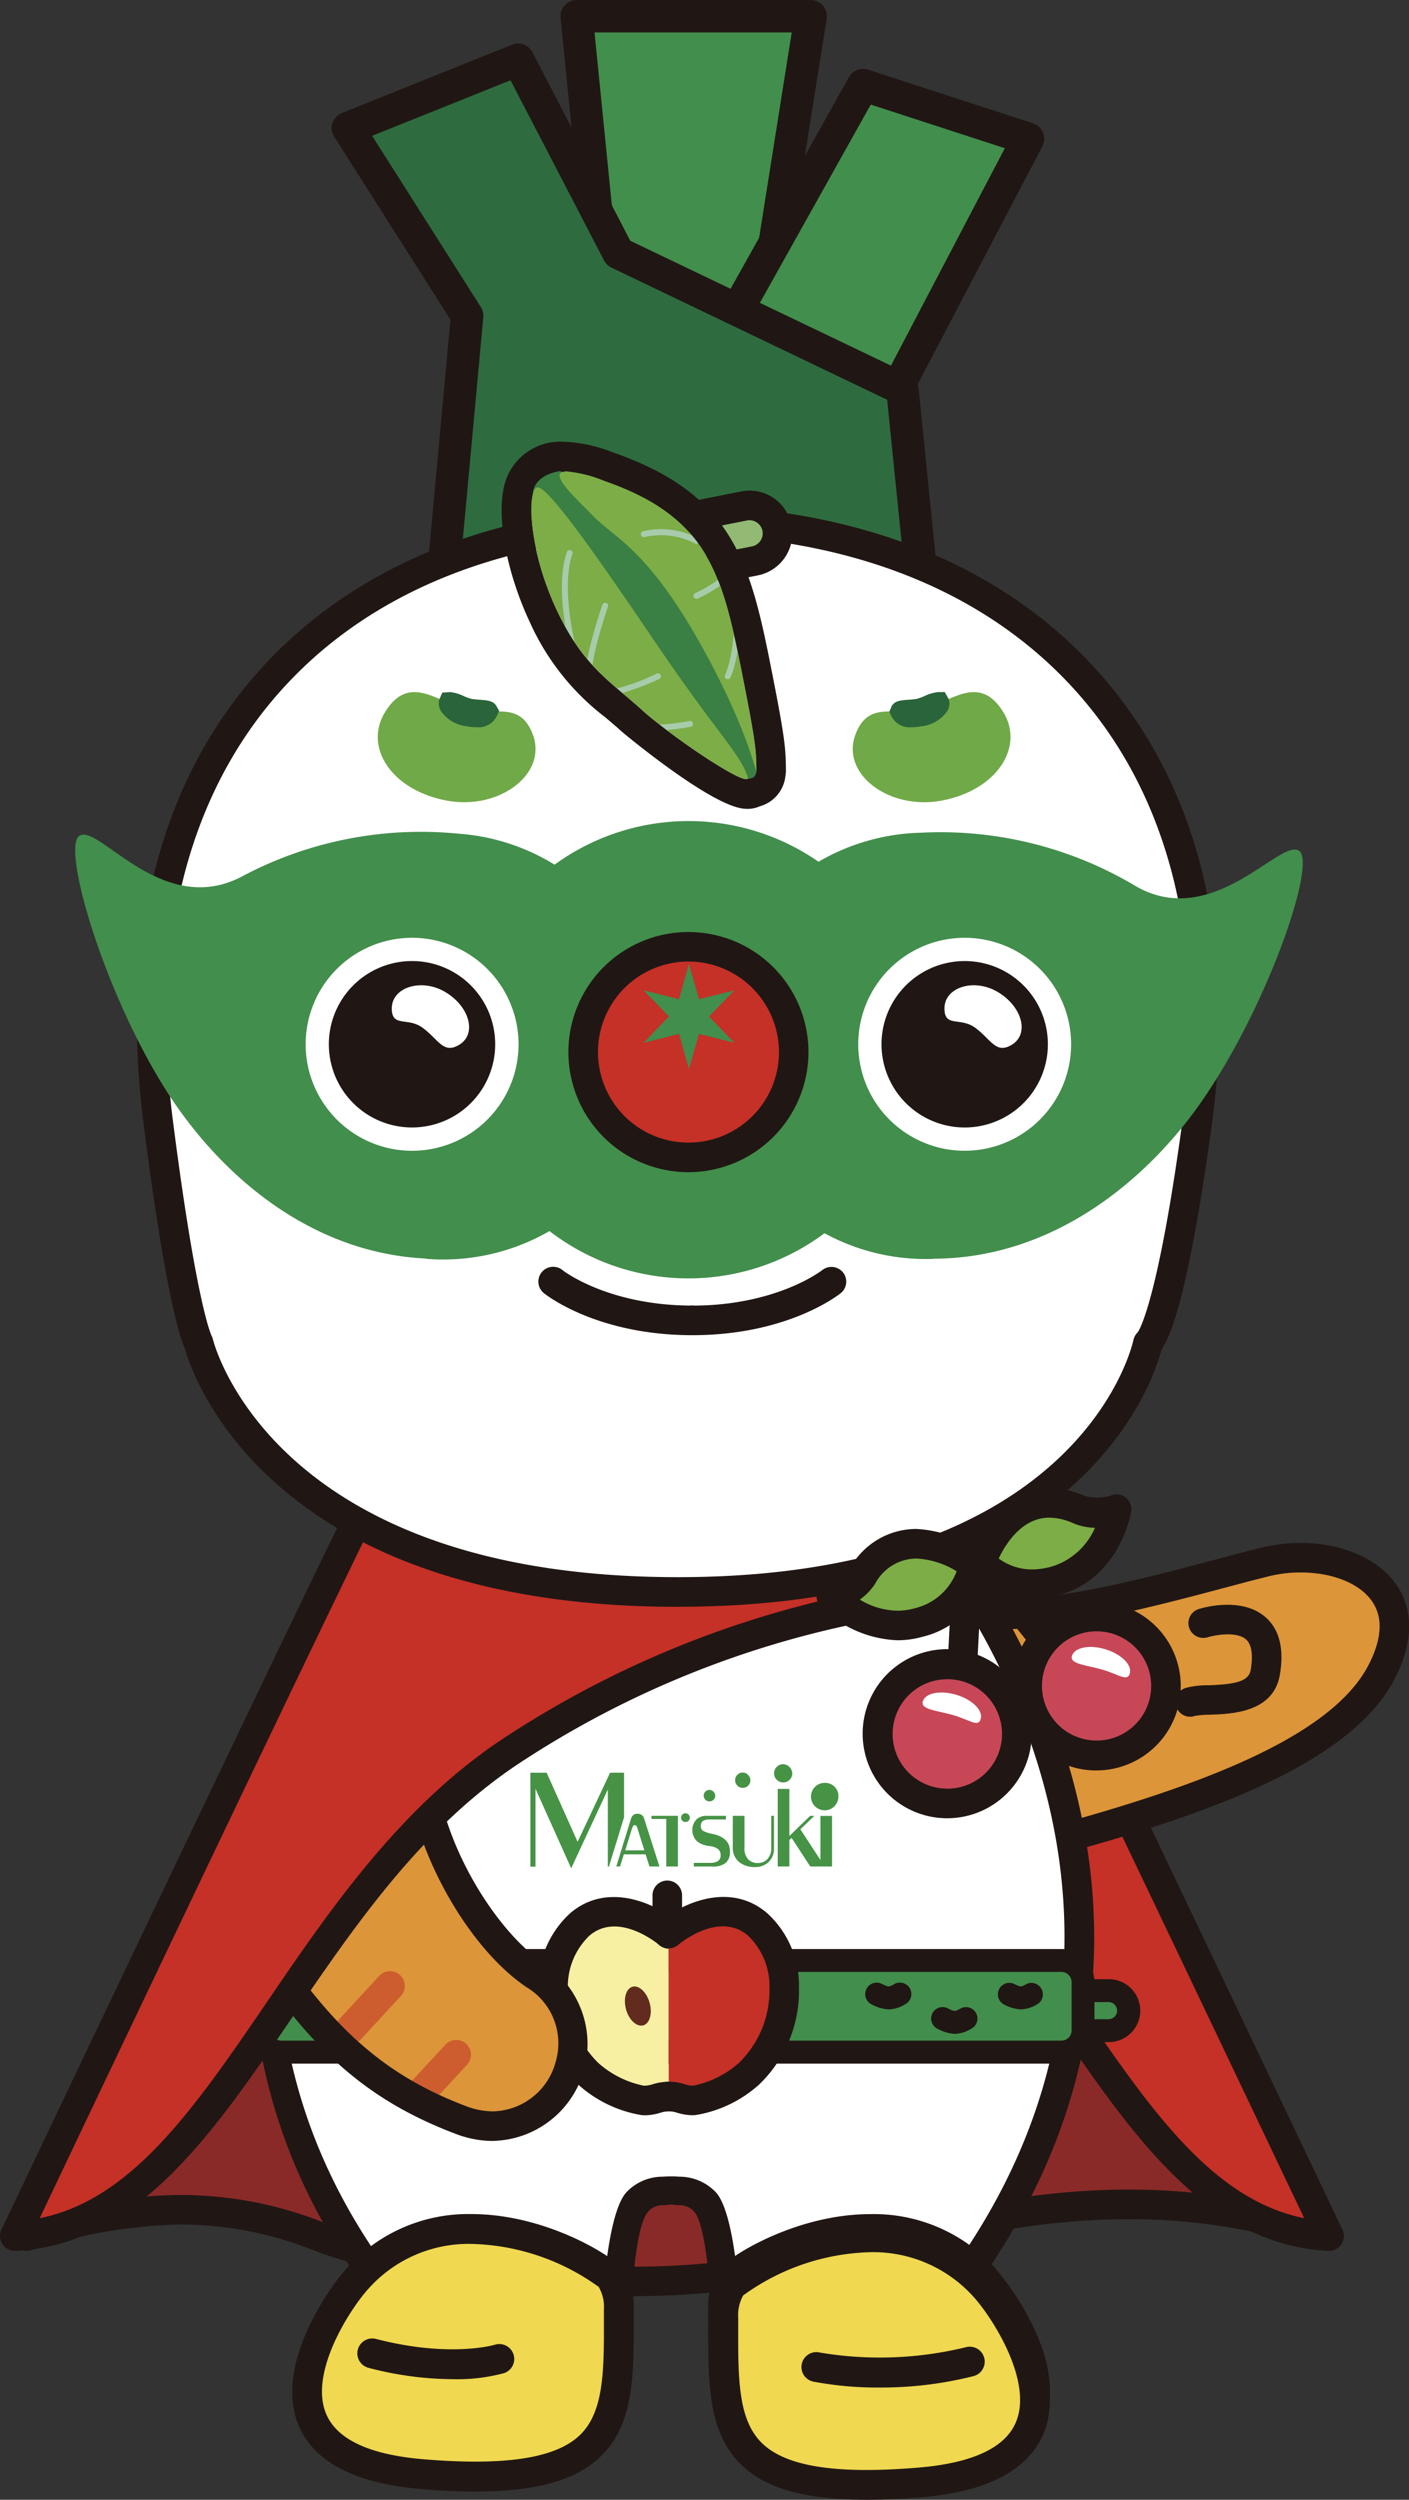 <svg xmlns="http://www.w3.org/2000/svg" xmlns:xlink="http://www.w3.org/1999/xlink" width="110.337" height="195.676" viewBox="0 0 110.337 195.676"><rect x="0" y="0" width="110.337" height="195.676" fill="#333333" stroke="none"/><defs><clipPath id="a"><path d="M286.935,5494.2l9.33,14.686-5.863,63.546s5.695,8.138,22.9,8.138,22.907-8.138,22.907-8.138l-5.865-57.795-22.233-10.652-7.856-15.131Z" fill="none"/></clipPath><linearGradient id="b" x1="-3.066" y1="-27.962" x2="-3.054" y2="-27.962" gradientUnits="objectBoundingBox"><stop offset="0" stop-color="#fff"/><stop offset="0.707" stop-color="#fff"/><stop offset="0.739" stop-color="#fbfcfb"/><stop offset="0.771" stop-color="#eff5ef"/><stop offset="0.803" stop-color="#dae9dc"/><stop offset="0.835" stop-color="#bed8c2"/><stop offset="0.867" stop-color="#9ac29f"/><stop offset="0.899" stop-color="#6ea876"/><stop offset="0.927" stop-color="#428e4c"/><stop offset="0.962" stop-color="#398046"/><stop offset="1" stop-color="#2e6c3f"/></linearGradient><clipPath id="c"><path d="M290.767,5605.583s-26.3,34.285,5.051,64.621h12.028s-.554-14.817,3.949-14.513a.628.628,0,0,1,.894,0c4.5-.3,3.943,14.513,3.943,14.513h12.031c31.936-32.311,5.048-64.621,5.053-64.621Z" fill="none"/></clipPath><radialGradient id="d" cx="0.972" cy="0.489" r="0.346" gradientTransform="matrix(0, 1, 0.849, 0, 21.783, -25.993)" gradientUnits="objectBoundingBox"><stop offset="0" stop-color="#428e4c"/><stop offset="0.03" stop-color="#428e4c"/><stop offset="0.05" stop-color="#619e58"/><stop offset="0.082" stop-color="#8eb569"/><stop offset="0.111" stop-color="#aec676"/><stop offset="0.134" stop-color="#c1d17e"/><stop offset="0.151" stop-color="#c9d581"/><stop offset="0.177" stop-color="#d1db94"/><stop offset="0.236" stop-color="#e1e8ba"/><stop offset="0.295" stop-color="#eef2d8"/><stop offset="0.353" stop-color="#f7f9ed"/><stop offset="0.409" stop-color="#fdfdfa"/><stop offset="0.461" stop-color="#fff"/><stop offset="1" stop-color="#fff"/></radialGradient><clipPath id="e"><path d="M312.758,5524.86c-.157,0-.314-.014-.474-.014v.016c-27.228.41-43.9,18.244-40.219,47.1,1.967,15.384,3.177,17.353,3.177,17.353s4.838,19.489,37.516,19.489,36.818-19.489,36.818-19.489,1.642-.931,3.875-17.353c3.906-28.822-12.994-46.688-40.219-47.1v-.016c-.157,0-.317.014-.474.014" fill="none"/></clipPath><radialGradient id="f" cx="0.98" cy="0.485" r="0.465" gradientTransform="matrix(0, 1, 0.646, 0, 17.227, -27.432)" xlink:href="#d"/><clipPath id="g"><path d="M317.952,5523.787l-7.227,1.44a2.189,2.189,0,0,0-1.719,2.573l0,.016a2.185,2.185,0,0,0,2.571,1.714l7.227-1.443a2.188,2.188,0,0,0,1.719-2.57l-.005-.011a2.186,2.186,0,0,0-2.145-1.761,1.946,1.946,0,0,0-.426.042" fill="none"/></clipPath><linearGradient id="h" x1="-16.705" y1="-333.689" x2="-16.66" y2="-333.689" gradientUnits="objectBoundingBox"><stop offset="0" stop-color="#7dad46"/><stop offset="0.25" stop-color="#7dad46"/><stop offset="1" stop-color="#93ba74"/></linearGradient><clipPath id="i"><path d="M301.778,5522.334c-.8.048-.856,4.545,1.507,9.612,2.033,4.348,4.13,5.519,6.636,7.783,2.47,2.233,8.694,6.4,8.313,5.264-.638-1.908-2.293-3.236-7.278-10.6-4.968-7.337-8.342-12.055-9.164-12.055h-.014" fill="none"/></clipPath><linearGradient id="j" x1="1.29" y1="-81.544" x2="1.312" y2="-81.544" xlink:href="#h"/><clipPath id="k"><path d="M306.081,5524.527c1.759,1.86,4.575,2.613,9.375,11.767,3.263,6.227,3.484,9.021,3.465,8.074-.037-1.445.01-1.818-1.283-8.255-1.49-7.419-2.791-11.57-10.681-14.308a10.381,10.381,0,0,0-2.895-.724c-1.687,0,.878,2.243,2.019,3.446" fill="none"/></clipPath><linearGradient id="l" x1="1.155" y1="-82.079" x2="1.178" y2="-82.079" xlink:href="#h"/><clipPath id="m"><path d="M316.979,5662.466a4.01,4.01,0,0,0-.666,2.5c0,8.523-.463,14.221,15.4,12.89,15.458-1.288,6.727-13.534,5-15.391a11.719,11.719,0,0,0-8.856-3.8c-5.333,0-10.192,2.983-10.873,3.8" fill="none"/></clipPath><linearGradient id="n" x1="-8.08" y1="-132.45" x2="-8.062" y2="-132.45" gradientUnits="objectBoundingBox"><stop offset="0" stop-color="#ecc84a"/><stop offset="0.061" stop-color="#ecc94a"/><stop offset="0.726" stop-color="#f0d850"/><stop offset="0.773" stop-color="#f4e27f"/><stop offset="0.826" stop-color="#f7ecac"/><stop offset="0.876" stop-color="#fbf4d0"/><stop offset="0.924" stop-color="#fdfaea"/><stop offset="0.966" stop-color="#fefdf9"/><stop offset="1" stop-color="#fff"/></linearGradient></defs><g transform="translate(-259.684 -5484.185)"><path d="M261.8,5659.222c6.892-2.084,14.181-3.345,22.773,0s25.485,4.531,35.3,2.653,24.849-8.569,42.785-2.912l-21.432-30.048-59.081.261Z" fill="#8a2a28"/><path d="M308.713,5663.918c-9.26,0-18.893-1.421-24.561-3.616a28.046,28.046,0,0,0-10.339-1.988,40.4,40.4,0,0,0-11.684,2.015,1.158,1.158,0,0,1-1.291-1.759l20.349-30.044a1.162,1.162,0,0,1,.953-.511l59.075-.255h.006a1.154,1.154,0,0,1,.942.482l21.3,29.87a1.145,1.145,0,0,1,.375.851,1.168,1.168,0,0,1-1.168,1.161,1.635,1.635,0,0,1-.367-.053,46.679,46.679,0,0,0-14.274-2.172c-8.007,0-15.28,1.916-21.123,3.459-2.443.645-4.751,1.251-6.823,1.658a63.365,63.365,0,0,1-11.374.9m-34.9-7.914a30.283,30.283,0,0,1,11.177,2.14c5.418,2.1,14.729,3.467,23.723,3.467a59.968,59.968,0,0,0,10.937-.878c1.993-.378,4.263-.977,6.671-1.615,5.972-1.573,13.4-3.537,21.712-3.537a49.15,49.15,0,0,1,11.775,1.387l-19.183-26.9-57.865.253-18.236,26.933a38.277,38.277,0,0,1,9.289-1.254" fill="#201714"/><path d="M308.274,5519.8l-3.435-34.341h18.327l-5.575,35.091Z" fill="#428e4c"/><path d="M317.6,5521.82c-.038,0-.069,0-.107,0l-9.316-.75a1.273,1.273,0,0,1-1.16-1.142l-3.436-34.343a1.27,1.27,0,0,1,.32-.98,1.286,1.286,0,0,1,.942-.415h18.326a1.29,1.29,0,0,1,.966.442,1.274,1.274,0,0,1,.285,1.022l-5.572,35.1a1.265,1.265,0,0,1-1.248,1.072m-8.164-3.195,7.091.569,5.155-32.475H306.241Z" fill="#201714"/><path d="M314.5,5513.68l12.773-22.832,12.917,4.2-10.958,20.919Z" fill="#428e4c"/><path d="M329.23,5517.235a1.214,1.214,0,0,1-.2-.013l-14.732-2.291a1.267,1.267,0,0,1-.91-1.871l12.773-22.834a1.272,1.272,0,0,1,1.5-.588l12.919,4.2a1.273,1.273,0,0,1,.732,1.8l-10.964,20.916a1.267,1.267,0,0,1-1.12.681M316.5,5512.7l12.028,1.87,9.843-18.784-10.5-3.414Z" fill="#201714"/><g clip-path="url(#a)"><rect width="49.275" height="91.716" transform="translate(286.935 5488.858)" fill="url(#b)"/></g><path d="M313.3,5581.846h0c-17.661-.005-23.691-8.326-23.941-8.683a1.277,1.277,0,0,1-.223-.843l5.822-63.11-9.1-14.319a1.269,1.269,0,0,1,.6-1.86l13.322-5.349a1.262,1.262,0,0,1,1.6.593l7.659,14.756,21.855,10.463a1.286,1.286,0,0,1,.716,1.022l5.865,57.793a1.281,1.281,0,0,1-.226.854c-.248.359-6.281,8.678-23.945,8.683m-21.589-9.809c1.288,1.456,7.326,7.265,21.589,7.27,14.344-.005,20.3-5.785,21.59-7.259l-5.738-56.569-21.594-10.346a1.288,1.288,0,0,1-.577-.559l-7.324-14.106-10.836,4.351,8.513,13.4a1.253,1.253,0,0,1,.194.793Z" fill="#201714"/><path d="M296.579,5609.843a76.18,76.18,0,0,1,28.579,11.578c17.569,11.837,22.662,37.032,38.607,37.8,0,0-24.444-51.415-28.42-59.265s-29.293,3.06-38.766,9.886" fill="#c53027"/><path d="M363.765,5660.379h-.056c-9.508-.46-15.378-9.063-21.589-18.164-4.949-7.254-10.067-14.759-17.6-19.838a75.62,75.62,0,0,0-28.1-11.387,1.156,1.156,0,0,1-.511-2.086c7.43-5.354,23.652-12.832,33.178-12.832,3.71,0,6.163,1.134,7.292,3.361,3.941,7.773,28.185,58.775,28.433,59.291a1.159,1.159,0,0,1-1.046,1.655m-64.2-51.145a78.463,78.463,0,0,1,26.235,11.229c7.906,5.325,13.388,13.359,18.231,20.453,5.626,8.244,10.548,15.456,17.779,16.9-4.458-9.37-24.011-50.451-27.5-57.333-.7-1.392-2.462-2.1-5.227-2.1-8.052,0-21.757,5.972-29.516,10.847" fill="#201714"/><path d="M335.84,5610.447c6.541.854,18.021-2.842,23.085-4.032,5.442-1.279,12.613,1.6,8.933,8.678-3.412,6.541-15.376,10.458-27.106,13.6s-4.912-18.244-4.912-18.244" fill="#dd9539"/><path d="M338.6,5630.155a5.142,5.142,0,0,1-4.35-2.1c-3.547-4.854.066-16.637.489-17.962l.3-.926.955.125a15.757,15.757,0,0,0,2,.122c5.061,0,11.966-1.841,17.009-3.185,1.411-.375,2.664-.708,3.67-.942a12.311,12.311,0,0,1,2.85-.325c3.411,0,6.363,1.358,7.69,3.542.831,1.365,1.448,3.712-.324,7.118-3.587,6.89-15.493,10.889-27.83,14.179a9.551,9.551,0,0,1-2.451.351m-1.923-18.462c-1.1,3.837-2.789,11.95-.556,15,.848,1.169,2.259,1.427,4.334.879,11.254-3.007,23.189-6.9,26.374-13.024,1.025-1.963,1.155-3.6.4-4.843-.908-1.5-3.1-2.429-5.711-2.429a10.194,10.194,0,0,0-2.321.263c-.984.234-2.214.564-3.6.931-5.163,1.374-12.238,3.258-17.6,3.258-.453,0-.892-.016-1.309-.037" fill="#201714"/><g clip-path="url(#c)"><rect width="68.873" height="98.937" transform="translate(261.566 5670.069) rotate(-87.426)" fill="url(#d)"/></g><path d="M328.663,5671.316H316.632a1.185,1.185,0,0,1-.84-.348,1.067,1.067,0,0,1-.314-.831c.122-2.025-.165-11.53-1.461-12.855a1.469,1.469,0,0,0-1.11-.479c-.027,0-.229,0-.255,0a1.784,1.784,0,0,0-.825,0l-.253,0a1.469,1.469,0,0,0-1.11.479c-1.378,1.41-1.533,11.054-1.474,12.608a1.122,1.122,0,0,1-1.129,1.426H295.818a1.2,1.2,0,0,1-.82-.324c-31.688-30.661-5.434-65.723-5.16-66.075a1.16,1.16,0,0,1,.929-.449h42.949a1.157,1.157,0,0,1,.9.417c.271.33,27.148,33.445-5.12,66.085a1.151,1.151,0,0,1-.833.346m-10.849-2.232h10.351c28.452-29.179,7.877-58.552,4.971-62.384H291.363c-3.052,4.231-23.279,34.69,4.934,62.384h10.367c.011-1.94.282-11.459,2.113-13.335a3.9,3.9,0,0,1,2.821-1.179,9.2,9.2,0,0,1,1.28,0,3.938,3.938,0,0,1,2.829,1.184c1.825,1.871,2.1,11.39,2.107,13.33" fill="#201714"/><path d="M348.033,5641.571a1.568,1.568,0,0,1-1.568,1.57h-2.988a1.57,1.57,0,0,1,0-3.14h2.988a1.571,1.571,0,0,1,1.568,1.57" fill="#428e4c"/><path d="M346.465,5644.035h-2.988a2.462,2.462,0,1,1,0-4.923h2.988a2.462,2.462,0,1,1,0,4.923m-2.988-3.132a.671.671,0,0,0,0,1.341h2.988a.671.671,0,1,0,0-1.341Z" fill="#201714"/><path d="M1.7,0H62.78a1.692,1.692,0,0,1,1.692,1.692V5.479A1.692,1.692,0,0,1,62.78,7.171H1.7A1.7,1.7,0,0,1,0,5.476V1.7A1.7,1.7,0,0,1,1.7,0Z" transform="translate(280.027 5637.648)" fill="#428e4c"/><path d="M342.8,5645.717H281.719a2.6,2.6,0,0,1-2.589-2.592v-3.784a2.594,2.594,0,0,1,2.589-2.592H342.8a2.594,2.594,0,0,1,2.589,2.592v3.784a2.6,2.6,0,0,1-2.589,2.592m-61.085-7.174a.793.793,0,0,0-.793.8v3.784a.79.79,0,0,0,.793.793H342.8a.8.8,0,0,0,.8-.793v-3.784a.8.8,0,0,0-.8-.8Z" fill="#201714"/><path d="M329.288,5641.475a3.2,3.2,0,0,1-1.346-.388.9.9,0,0,1-.415-1.2.893.893,0,0,1,1.2-.415c.554.266.559.266.99.018a.9.9,0,0,1,1.222.352.893.893,0,0,1-.346,1.216,2.646,2.646,0,0,1-1.3.42" fill="#201714"/><path d="M339.637,5641.475a3.2,3.2,0,0,1-1.344-.388.9.9,0,0,1,.783-1.618c.553.266.553.266.99.018a.9.9,0,0,1,.875,1.568,2.65,2.65,0,0,1-1.3.42" fill="#201714"/><path d="M334.462,5643.391a3.128,3.128,0,0,1-1.347-.391.895.895,0,1,1,.782-1.61c.559.266.559.263,1,.021a.894.894,0,0,1,.871,1.562,2.629,2.629,0,0,1-1.3.418" fill="#201714"/><path d="M284.67,5641.475a3.214,3.214,0,0,1-1.349-.388.9.9,0,0,1-.412-1.2.889.889,0,0,1,1.2-.415c.559.266.559.266.995.018a.9.9,0,0,1,1.219.352.893.893,0,0,1-.351,1.216,2.621,2.621,0,0,1-1.3.42" fill="#201714"/><path d="M295.019,5641.475a3.222,3.222,0,0,1-1.351-.388.9.9,0,0,1-.41-1.2.893.893,0,0,1,1.2-.415c.548.266.548.266.99.018a.9.9,0,0,1,.878,1.568,2.668,2.668,0,0,1-1.3.42" fill="#201714"/><path d="M289.843,5643.391a3.124,3.124,0,0,1-1.349-.391.9.9,0,1,1,.788-1.61c.551.266.551.266.993.021a.9.9,0,0,1,.87,1.567,2.661,2.661,0,0,1-1.3.413" fill="#201714"/><path d="M312.05,5635.551s-3.927-3.352-6.98-.707-2.658,8.595.684,11.671a8.65,8.65,0,0,0,4.266,2.086c.849.043,1.2-.306,2.03-.308" fill="#f7f0a3"/><path d="M310.177,5649.762c-.075,0-.149,0-.224-.006a9.8,9.8,0,0,1-4.981-2.387,10.186,10.186,0,0,1-3.132-7.573,7.7,7.7,0,0,1,2.472-5.83c3.012-2.6,6.871-.676,8.488.7a1.158,1.158,0,1,1-1.5,1.764c-.133-.111-3.215-2.663-5.471-.715a5.509,5.509,0,0,0-1.677,4.113,7.985,7.985,0,0,0,2.384,5.839,7.625,7.625,0,0,0,3.545,1.778,2.075,2.075,0,0,0,.7-.107,4.372,4.372,0,0,1,1.262-.2h0a1.157,1.157,0,0,1,.005,2.315,2.378,2.378,0,0,0-.654.114,4.218,4.218,0,0,1-1.224.2" fill="#201714"/><path d="M312.05,5635.551s3.928-3.352,6.983-.707,2.656,8.595-.687,11.671a8.649,8.649,0,0,1-4.263,2.086c-.854.043-1.2-.306-2.033-.308" fill="#c53027"/><path d="M313.924,5649.762a4.256,4.256,0,0,1-1.225-.2,2.4,2.4,0,0,0-.654-.114,1.157,1.157,0,0,1,0-2.315h.005a4.335,4.335,0,0,1,1.262.2,1.767,1.767,0,0,0,.7.107,7.707,7.707,0,0,0,3.544-1.783,7.922,7.922,0,0,0,2.384-5.839,5.482,5.482,0,0,0-1.668-4.108c-2.259-1.959-5.346.6-5.479.715a1.157,1.157,0,0,1-1.5-1.764c1.62-1.378,5.479-3.305,8.488-.7a7.674,7.674,0,0,1,2.47,5.827,10.178,10.178,0,0,1-3.127,7.576,9.81,9.81,0,0,1-4.989,2.387c-.072.006-.144.006-.218.006" fill="#201714"/><path d="M310.555,5640.956c.234.844.005,1.631-.5,1.77s-1.117-.418-1.346-1.248-.008-1.626.5-1.775,1.112.425,1.344,1.253" fill="#612b1d"/><path d="M311.938,5635.818a1.159,1.159,0,0,1-1.157-1.161v-2.075a1.158,1.158,0,1,1,2.315,0v2.075a1.156,1.156,0,0,1-1.158,1.161" fill="#201714"/><path d="M292.64,5622.377c.346,6.1,4.673,13.531,8.92,16.405,6.53,4.407,1.421,14.082-5.764,11.363s-11.788-6.967-17.509-16.557,14.353-11.211,14.353-11.211" fill="#dd9539"/><path d="M292.284,5649.551a1.138,1.138,0,0,1-.783-.3,1.161,1.161,0,0,1-.063-1.64l3.121-3.374a1.157,1.157,0,1,1,1.7,1.57l-3.124,3.377a1.147,1.147,0,0,1-.851.367" fill="#cd5d2f"/><path d="M287.111,5644.179a1.151,1.151,0,0,1-.788-.309,1.165,1.165,0,0,1-.064-1.639l3.122-3.377a1.157,1.157,0,0,1,1.7,1.57l-3.122,3.382a1.152,1.152,0,0,1-.848.373" fill="#cd5d2f"/><path d="M298.274,5651.776a8.231,8.231,0,0,1-2.893-.551c-7.552-2.86-12.289-7.323-18.087-17.041-1.368-2.294-1.565-4.412-.583-6.312,2.8-5.45,14.511-6.544,15.834-6.648l1.181-.1.069,1.181c.341,6.025,4.7,13.01,8.409,15.509a7.578,7.578,0,0,1-3.93,13.957m-6.677-28.127c-3.816.465-11.139,2-12.834,5.287-.593,1.155-.426,2.48.519,4.058,5.492,9.21,9.92,13.415,16.919,16.068a5.9,5.9,0,0,0,2.073.4,5.2,5.2,0,0,0,4.9-3.794,5.119,5.119,0,0,0-2.265-5.929c-4.452-3.007-8.523-10.139-9.311-16.086" fill="#201714"/><path d="M281.932,5638.793a1.154,1.154,0,0,1-.846-1.94l3.119-3.382a1.157,1.157,0,0,1,1.639-.056,1.142,1.142,0,0,1,.059,1.626l-3.124,3.382a1.16,1.16,0,0,1-.847.37" fill="#201714"/><path d="M328.027,5609.843a76.169,76.169,0,0,0-28.58,11.578c-17.568,11.837-22.661,37.032-38.6,37.8,0,0,24.439-51.415,28.42-59.265s29.288,3.06,38.761,9.886" fill="#c53027"/><path d="M260.846,5660.379a1.158,1.158,0,0,1-1.051-1.655c.247-.516,24.495-51.518,28.439-59.291,1.128-2.227,3.576-3.361,7.286-3.361,9.529,0,25.748,7.478,33.188,12.832a1.161,1.161,0,0,1-.516,2.086,75.613,75.613,0,0,0-28.1,11.387c-7.536,5.079-12.653,12.584-17.605,19.843-6.211,9.1-12.079,17.7-21.592,18.159Zm34.674-61.992c-2.768,0-4.524.7-5.227,2.1-3.491,6.882-23.044,47.963-27.5,57.333,7.227-1.445,12.153-8.657,17.781-16.9,4.833-7.094,10.32-15.128,18.226-20.453a78.463,78.463,0,0,1,26.232-11.229c-7.757-4.875-21.461-10.847-29.513-10.847" fill="#201714"/><g clip-path="url(#e)"><rect width="88.009" height="92.79" transform="translate(264.475 5608.622) rotate(-87.332)" fill="url(#f)"/></g><path d="M312.758,5609.963c-32.21,0-38.1-18.386-38.607-20.246-.388-.851-1.532-4.31-3.23-17.611-1.823-14.247,1.176-26.349,8.675-34.987,7.392-8.523,18.611-13.156,32.465-13.406a1.016,1.016,0,0,1,.223-.024l.474.008.474-.008a1.161,1.161,0,0,1,.234.024c13.954.255,25.245,4.939,32.662,13.56,7.459,8.662,10.383,20.709,8.467,34.839-.953,7.02-2.374,15.429-3.949,17.7-.639,2.488-6.323,20.147-37.888,20.147m-.287-83.957a1.125,1.125,0,0,1-.168.016c-13.271.2-23.979,4.561-30.962,12.609-7.049,8.131-9.861,19.606-8.129,33.183,1.841,14.407,3,16.85,3.047,16.951a1.432,1.432,0,0,1,.1.271c.194.753,5.1,18.609,36.395,18.609,31.262,0,35.525-17.816,35.69-18.577a1.222,1.222,0,0,1,.341-.6c.186-.274,1.634-2.784,3.515-16.664,1.828-13.454-.918-24.873-7.927-33.018s-17.784-12.563-31.164-12.763a1.261,1.261,0,0,1-.173-.016Z" fill="#201714"/><path d="M361.429,5550.8c-1.432-1.1-6.727,6.248-12.8,2.754a29.8,29.8,0,0,0-16.847-4.185,16.662,16.662,0,0,0-8,2.272,17.843,17.843,0,0,0-20.671.229,16.521,16.521,0,0,0-7.536-2.427,29.821,29.821,0,0,0-17.02,3.39c-6.232,3.2-11.179-4.242-12.664-3.217s2.413,13.808,7.759,21.35c4.325,6.1,10.972,11.266,19.221,11.727.112.008.219.029.325.04a16.666,16.666,0,0,0,9.518-2.182,17.829,17.829,0,0,0,21.536.168,16.571,16.571,0,0,0,8.351,2.014,2.5,2.5,0,0,0,.276-.021c8.292-.046,15.187-4.908,19.8-10.807,5.693-7.289,10.192-20.03,8.753-21.105" fill="#428e4c"/><path d="M313.9,5588.7a1.157,1.157,0,1,1,0-2.315c6.605,0,10.133-2.746,10.17-2.778a1.17,1.17,0,0,1,1.626.175,1.156,1.156,0,0,1-.17,1.624c-.167.133-4.143,3.294-11.626,3.294" fill="#201714"/><path d="M313.9,5588.7c-7.488,0-11.464-3.161-11.629-3.294a1.159,1.159,0,1,1,1.464-1.8c.024.03,3.555,2.776,10.165,2.776a1.157,1.157,0,0,1,0,2.315" fill="#201714"/><path d="M321.843,5566.54a8.251,8.251,0,1,1-8.249-8.247,8.253,8.253,0,0,1,8.249,8.247" fill="#c53027"/><path d="M313.594,5575.941a9.4,9.4,0,1,1,9.4-9.4,9.408,9.408,0,0,1-9.4,9.4m0-16.49a7.087,7.087,0,1,0,7.091,7.089,7.1,7.1,0,0,0-7.091-7.089" fill="#201714"/><path d="M300.291,5565.93a8.336,8.336,0,1,1-8.337-8.337,8.34,8.34,0,0,1,8.337,8.337" fill="#fff"/><path d="M290.4,5559.6a6.514,6.514,0,1,1-4.779,7.874,6.513,6.513,0,0,1,4.779-7.874" fill="#201714"/><path d="M290.363,5563.136c.015,1.5,1.245.641,2.416,1.5,1.242.905,1.607,2.092,2.868,1.331,1.416-.852.8-3.045-1.16-4.167-1.852-1.054-4.135-.32-4.124,1.338" fill="#fff"/><path d="M343.562,5565.93a8.335,8.335,0,1,1-8.334-8.337,8.337,8.337,0,0,1,8.334,8.337" fill="#fff"/><path d="M333.682,5559.6a6.514,6.514,0,1,1-4.782,7.874,6.511,6.511,0,0,1,4.782-7.874" fill="#201714"/><path d="M333.642,5563.136c.008,1.5,1.24.641,2.411,1.5,1.235.905,1.61,2.092,2.863,1.331,1.416-.852.8-3.045-1.16-4.167-1.85-1.054-4.13-.32-4.114,1.338" fill="#fff"/><path d="M326.649,5541.746c.984-2.78,3.172-1.5,5.077-1.961,2.329-.564,4.582-2.964,6.509.112,1.708,2.752-.484,6.152-4.83,6.961-4.09.756-7.842-2.059-6.756-5.112" fill="#70a947"/><path d="M331.721,5540.275c-1.336.242-1.469-.237-1.544-.386s.9-.152,1.389-.226,1.6-.7,1.682-.49-.247.865-1.527,1.1" fill="#2a643a"/><path d="M331.071,5541.11a1.575,1.575,0,0,1-1.578-.862l-.167-.351.17-.41c.24-.452.687-.481,1.426-.535.187-.015.384-.032.525-.056a4.165,4.165,0,0,0,.63-.223,3.212,3.212,0,0,1,1.078-.314h.516l.29.522a1.1,1.1,0,0,1-.082.942,2.817,2.817,0,0,1-2.02,1.213,4.228,4.228,0,0,1-.788.074" fill="#2a643a"/><path d="M301.43,5541.746c-.979-2.78-3.172-1.5-5.075-1.961-2.325-.564-4.593-2.964-6.5.112-1.725,2.752.473,6.152,4.827,6.961,4.087.756,7.834-2.059,6.751-5.112" fill="#70a947"/><path d="M296.36,5540.275c1.339.242,1.464-.237,1.549-.386s-.91-.152-1.4-.226-1.6-.7-1.681-.49.247.865,1.532,1.1" fill="#2a643a"/><path d="M297.01,5541.11h0a4.184,4.184,0,0,1-.785-.074,2.822,2.822,0,0,1-2.025-1.213,1.108,1.108,0,0,1-.083-.956l.2-.463.6-.045a3.116,3.116,0,0,1,1.078.314,4.116,4.116,0,0,0,.628.223c.143.024.338.041.527.056.737.054,1.176.083,1.42.519l.2.357-.178.4a1.583,1.583,0,0,1-1.591.883" fill="#2a643a"/><g clip-path="url(#g)"><rect width="12.937" height="8.248" transform="translate(307.616 5523.974) rotate(-11.269)" fill="url(#h)"/></g><path d="M311.148,5530.727a3.349,3.349,0,0,1-.647-6.634l7.223-1.44a3.35,3.35,0,0,1,1.309,6.571l-7.228,1.439a3.236,3.236,0,0,1-.657.064m7.23-5.822a.887.887,0,0,0-.2.021l-7.222,1.437a1.015,1.015,0,0,0-.658.436,1.038,1.038,0,0,0,1.051,1.6l7.236-1.448a1.032,1.032,0,0,0-.205-2.043" fill="#201714"/><path d="M303.529,5521.065s-2.017.218-2.126,1.807,16.85,22.507,16.842,22.315.7.176.676-.819-5.168-20.554-15.392-23.3" fill="#3a7f43"/><g clip-path="url(#i)"><rect width="26.886" height="29.348" transform="translate(290.961 5527.725) rotate(-28.422)" fill="url(#j)"/></g><path d="M304.762,5535.969a.24.24,0,0,1-.227-.17c-.058-.208-1.533-5.282-.463-8.4a.23.23,0,0,1,.437.146c-1.022,2.983.463,8.074.473,8.127a.23.23,0,0,1-.159.287.416.416,0,0,1-.061.008" fill="#a8cbab"/><g clip-path="url(#k)"><rect width="26.102" height="29.196" transform="translate(292.229 5526.573) rotate(-28.428)" fill="url(#l)"/></g><path d="M305.845,5537.356a.222.222,0,0,1-.221-.184c-.283-1.261,1.17-5.466,1.232-5.644a.228.228,0,0,1,.3-.141.223.223,0,0,1,.138.29c-.41,1.187-1.429,4.457-1.219,5.4a.232.232,0,0,1-.175.277.347.347,0,0,1-.053,0" fill="#a8cbab"/><path d="M307.164,5538.745a.971.971,0,0,1-.149-.019.232.232,0,1,1,.123-.447,16.776,16.776,0,0,0,3.981-1.368.226.226,0,0,1,.3.123.223.223,0,0,1-.119.3,18.778,18.778,0,0,1-4.136,1.408" fill="#a8cbab"/><path d="M310.879,5541.377a4.1,4.1,0,0,1-1.847-.325.23.23,0,0,1-.1-.314.233.233,0,0,1,.319-.085c.921.505,3.507.154,4.428-.032a.244.244,0,0,1,.272.183.23.23,0,0,1-.181.272,17,17,0,0,1-2.9.3" fill="#a8cbab"/><path d="M314.216,5526.757a.217.217,0,0,1-.1-.022,5.78,5.78,0,0,0-3.943-.516.228.228,0,0,1-.293-.143.234.234,0,0,1,.141-.3,6.118,6.118,0,0,1,4.292.537.232.232,0,0,1,.112.306.228.228,0,0,1-.213.136" fill="#a8cbab"/><path d="M314.216,5531.052a.244.244,0,0,1-.213-.139.236.236,0,0,1,.123-.3,10.485,10.485,0,0,0,1.729-1,.232.232,0,0,1,.272.375,10.369,10.369,0,0,1-1.818,1.054.3.3,0,0,1-.093.016" fill="#a8cbab"/><path d="M316.67,5537.356a.292.292,0,0,1-.1-.019.236.236,0,0,1-.112-.311c.788-1.679.8-5.389.8-5.421a.23.23,0,0,1,.231-.229.226.226,0,0,1,.229.229c0,.155-.008,3.843-.841,5.615a.228.228,0,0,1-.207.136" fill="#a8cbab"/><path d="M303.529,5521.065c.07.018.133.045.205.069a.928.928,0,0,1,.344-.051,10.072,10.072,0,0,1,2.879.722c7.89,2.738,9.191,6.889,10.681,14.308,1.293,6.435,1.246,6.81,1.283,8.255,0,.119,0,.175-.011.175h0c-.066.761-.676.469-.665.644h-.005a.31.31,0,0,1-.037-.032.19.19,0,0,1-.1.022c-.894,0-6.006-3.476-8.186-5.448-2.509-2.264-4.6-3.435-6.636-7.783-1.882-4.04-2.225-7.712-1.882-9.058v-.016c.109-1.589,2.126-1.807,2.126-1.807m0-2.313a1.984,1.984,0,0,0-.25.016,4.5,4.5,0,0,0-4.18,3.8c-.4,2.039.074,6.03,2.094,10.352a19.313,19.313,0,0,0,5.865,7.392c.429.359.862.724,1.314,1.137.064.055,6.943,5.822,9.586,6.038a1.793,1.793,0,0,0,.282.015,2.316,2.316,0,0,0,.942-.2,2.758,2.758,0,0,0,2.006-2.332,3.069,3.069,0,0,0,.043-.662v-.181c-.038-1.578-.112-2.435-1.32-8.47-1.586-7.9-3.2-12.917-12.2-16.052a11.9,11.9,0,0,0-3.63-.835h-.224a2.633,2.633,0,0,0-.33-.022" fill="#201714"/><line x1="0.388" y2="7.52" transform="translate(335.042 5607.089)" fill="#f2e656"/><path d="M335.042,5615.764h-.064a1.15,1.15,0,0,1-1.091-1.216l.388-7.512a1.159,1.159,0,1,1,2.315.119l-.391,7.518a1.157,1.157,0,0,1-1.157,1.091" fill="#201714"/><line x1="4.723" y1="5.886" transform="translate(336.782 5606.652)" fill="#f2e656"/><path d="M341.505,5613.693a1.147,1.147,0,0,1-.9-.428l-4.726-5.884a1.16,1.16,0,0,1,1.81-1.452l4.721,5.886a1.152,1.152,0,0,1-.9,1.878" fill="#201714"/><path d="M339.044,5618.249a5.439,5.439,0,1,1-6.839-3.518,5.437,5.437,0,0,1,6.839,3.518" fill="#c74757"/><path d="M333.865,5626.514a6.619,6.619,0,1,1,2.012-.316,6.736,6.736,0,0,1-2.012.316m0-10.883a4.35,4.35,0,0,0-1.3.2,4.276,4.276,0,0,0-2.507,2.126,4.283,4.283,0,1,0,7.887.647,4.274,4.274,0,0,0-4.077-2.975" fill="#201714"/><path d="M350.734,5614.5a5.443,5.443,0,1,1-6.85-3.518,5.457,5.457,0,0,1,6.85,3.518" fill="#c74757"/><path d="M345.547,5622.773a6.6,6.6,0,0,1-2.016-12.89,6.509,6.509,0,0,1,2.016-.314,6.6,6.6,0,0,1,0,13.2m0-10.889a4.328,4.328,0,0,0-1.309.208,4.276,4.276,0,1,0,1.309-.208" fill="#201714"/><path d="M336.484,5618.744c-.2.658-.82.1-2.07-.279s-2.669-.434-2.467-1.1,1.378-.891,2.632-.514,2.1,1.227,1.9,1.892" fill="#fff"/><path d="M348.158,5615.184c-.2.649-.814.1-2.068-.28s-2.666-.436-2.464-1.1,1.381-.9,2.629-.516,2.1,1.23,1.9,1.9" fill="#fff"/><path d="M336.5,5606.49s2.147-6.525,7.671-4.138a4.047,4.047,0,0,0,2.944-.037s-.7,4.3-4.561,5.54a5.642,5.642,0,0,1-6.054-1.365" fill="#7dad46"/><path d="M340.518,5609.351a6.634,6.634,0,0,1-4.9-2.127,1.155,1.155,0,0,1-.212-1.106c.074-.219,1.852-5.448,6.445-5.448a7.059,7.059,0,0,1,2.788.62,3.733,3.733,0,0,0,2.028-.034,1.155,1.155,0,0,1,1.6,1.245c-.032.205-.86,5.019-5.354,6.456a7.754,7.754,0,0,1-2.39.394m-2.634-3.172a4.4,4.4,0,0,0,2.634.857,5.66,5.66,0,0,0,1.685-.277,5.442,5.442,0,0,0,3.222-2.98,4.674,4.674,0,0,1-1.708-.362,4.709,4.709,0,0,0-1.868-.434c-2.153,0-3.438,2.089-3.965,3.2" fill="#201714"/><path d="M335.917,5606.666s-5.423-4.207-8.672.854a4.019,4.019,0,0,1-2.464,1.612s2.98,3.178,6.878,2.05a5.65,5.65,0,0,0,4.258-4.516" fill="#7dad46"/><path d="M329.964,5612.581h0a8.992,8.992,0,0,1-6.024-2.653,1.16,1.16,0,0,1,.633-1.934,2.884,2.884,0,0,0,1.7-1.1,5.947,5.947,0,0,1,5.152-3.028,9.54,9.54,0,0,1,5.2,1.882,1.153,1.153,0,0,1,.439,1.032,6.771,6.771,0,0,1-5.086,5.514,7.269,7.269,0,0,1-2.017.287m-2.951-3.185a5.883,5.883,0,0,0,2.951.87,4.99,4.99,0,0,0,1.374-.194,4.644,4.644,0,0,0,3.262-2.89,6.6,6.6,0,0,0-3.177-1,3.7,3.7,0,0,0-3.2,1.964,4.585,4.585,0,0,1-1.206,1.253" fill="#201714"/><path d="M353.9,5611.245s5.836-1.82,4.859,3.859c-.473,2.746-4.651,1.889-5.875,2.307" fill="#dd9539"/><path d="M352.887,5618.569a1.157,1.157,0,0,1-.375-2.252,6.733,6.733,0,0,1,1.833-.213c2.052-.079,3.124-.287,3.279-1.2.138-.822.191-1.9-.368-2.39-.75-.66-2.469-.335-3.012-.162a1.172,1.172,0,0,1-1.445-.769,1.157,1.157,0,0,1,.758-1.447c.338-.107,3.369-.985,5.227.638,1.093.958,1.469,2.48,1.123,4.521-.511,2.933-3.736,3.052-5.474,3.114a7.191,7.191,0,0,0-1.176.093,1.176,1.176,0,0,1-.37.064" fill="#201714"/><path d="M313.636,5559.642l.785,2.754,2.775-.695-1.985,2.055,1.985,2.06-2.775-.7-.785,2.757-.782-2.757-2.778.7,1.991-2.06-1.991-2.055,2.778.695Z" fill="#428e4c"/><g clip-path="url(#m)"><rect width="31.318" height="20.522" transform="translate(315.85 5658.666)" fill="url(#n)"/></g><path d="M327.524,5679.219c-4.814,0-7.948-.9-9.875-2.826-2.517-2.52-2.512-6.317-2.5-10.718v-.708a5.043,5.043,0,0,1,.945-3.257c.843-1.012,6-4.21,11.762-4.21a12.788,12.788,0,0,1,9.707,4.167c.064.069,5.995,6.778,3.9,12.214-1.152,2.975-4.4,4.7-9.649,5.142-1.554.13-3,.2-4.282.2m.328-19.383a17.655,17.655,0,0,0-9.977,3.383,3.146,3.146,0,0,0-.391,1.748v.718c-.008,4.029-.013,7.222,1.82,9.058,1.863,1.869,5.828,2.491,12.305,1.949,4.29-.357,6.865-1.586,7.664-3.654,1.272-3.292-2.06-8.316-3.422-9.774a10.525,10.525,0,0,0-8-3.428" fill="#201714"/><path d="M325.648,5668.831s3.678,1.2,9.976-.429" fill="#f0d850"/><path d="M329.336,5670.422a14.157,14.157,0,0,1-4.05-.479,1.169,1.169,0,0,1,.719-2.225c.053.019,3.512,1.057,9.327-.447a1.168,1.168,0,0,1,.585,2.262,26.358,26.358,0,0,1-6.581.889" fill="#201714"/><path d="M287.757,5662.466c-1.737,1.857-10.471,14.1,4.99,15.391,15.862,1.331,15.4-4.367,15.4-12.89a3.991,3.991,0,0,0-.671-2.5c-1.069-1.275-12.368-7.869-19.721,0" fill="#f0d850"/><path d="M296.93,5679.219h0c-1.288,0-2.73-.066-4.282-.2-5.255-.442-8.5-2.172-9.646-5.147-1.823-4.726,2.613-10.83,3.9-12.209a12.776,12.776,0,0,1,9.7-4.167c5.761,0,10.919,3.2,11.767,4.218a5.123,5.123,0,0,1,.943,3.249v.708c.01,4.4.013,8.2-2.505,10.718-1.923,1.924-5.063,2.826-9.88,2.826m-.325-19.383a10.518,10.518,0,0,0-7.993,3.428c-1.363,1.455-4.7,6.472-3.428,9.771.8,2.071,3.374,3.3,7.659,3.657,1.49.127,2.863.186,4.087.186h0c4.1,0,6.791-.7,8.228-2.135,1.831-1.838,1.828-5.029,1.82-9.068v-.708a3.087,3.087,0,0,0-.41-1.767,17.738,17.738,0,0,0-9.963-3.364" fill="#201714"/><path d="M298.814,5668.831s-3.686,1.2-9.979-.429" fill="#f0d850"/><path d="M295.121,5670.422a26.333,26.333,0,0,1-6.579-.889,1.168,1.168,0,1,1,.586-2.262c5.83,1.507,9.3.458,9.33.447a1.169,1.169,0,0,1,.715,2.225,14.14,14.14,0,0,1-4.052.479" fill="#201714"/><path d="M336.708,5663.115c1.729,1.852,10.46,14.1-5,15.386-15.86,1.325-15.4-4.364-15.4-12.89a3.983,3.983,0,0,1,.666-2.5c1.067-1.283,12.368-7.877,19.729,0" fill="#f0d850"/><path d="M327.538,5679.861c-4.822,0-7.962-.892-9.889-2.821-2.517-2.528-2.512-6.32-2.5-10.721v-.708a5.043,5.043,0,0,1,.945-3.257c.841-1.006,5.992-4.21,11.762-4.21a12.775,12.775,0,0,1,9.707,4.172c1.288,1.379,5.716,7.483,3.9,12.209-1.15,2.976-4.4,4.705-9.649,5.144-1.549.131-2.986.192-4.268.192m.314-19.381a17.683,17.683,0,0,0-9.977,3.385,3.156,3.156,0,0,0-.391,1.746v.718c-.008,4.034-.013,7.222,1.82,9.056,1.863,1.871,5.828,2.5,12.305,1.956,4.29-.36,6.865-1.586,7.664-3.659,1.272-3.3-2.06-8.316-3.417-9.769a10.559,10.559,0,0,0-8-3.433" fill="#201714"/><path d="M323.647,5669.477a29.276,29.276,0,0,0,11.977-.428" fill="#f0d850"/><path d="M328.613,5671.074a27.131,27.131,0,0,1-5.206-.455,1.167,1.167,0,1,1,.48-2.283,28.331,28.331,0,0,0,11.447-.421,1.17,1.17,0,0,1,.581,2.267,29.428,29.428,0,0,1-7.3.892" fill="#201714"/><path d="M307.282,5630.3h.085c.34-1.1,1.048-3.412,1.187-3.861v-3.492H307.46l-2.544,5.41-2.425-5.41h-1.272v7.353h.4v-6.089l2.794,6.222,2.869-6.168Z" fill="#469346"/><path d="M309.267,5627.121a.143.143,0,0,1,.125-.069.179.179,0,0,1,.138.075,1.013,1.013,0,0,1,.072.175l.538,1.722h-1.493l.529-1.711a.731.731,0,0,1,.091-.192m.324-.958a.464.464,0,0,0-.314.1.624.624,0,0,0-.186.3l-1.147,3.725.293,0,.3-.95h1.705l.3.95.782,0-1.192-3.725a.506.506,0,0,0-.538-.4" fill="#469346"/><path d="M312.769,5626.568v3.725h-.91v-3.725H310.7v-.245h2.073Z" fill="#469346"/><path d="M314.562,5627.156a.4.4,0,0,0,.208.359,2.469,2.469,0,0,0,.7.221c.918.194,1.376.647,1.376,1.37a1.117,1.117,0,0,1-.338.908,1.6,1.6,0,0,1-1.032.279h-1.459v-.287h1.294a1.084,1.084,0,0,0,.553-.122.5.5,0,0,0,.253-.466.6.6,0,0,0-.2-.487,1.284,1.284,0,0,0-.665-.237,2,2,0,0,1-.947-.343,1.228,1.228,0,0,1-.051-1.778,1.141,1.141,0,0,1,.751-.25h1.524v.285H315.3a1.1,1.1,0,0,0-.57.114.512.512,0,0,0-.165.434" fill="#469346"/><path d="M320.076,5628.846v-2.523h.221v2.517a1.431,1.431,0,0,1-.471,1.145,1.558,1.558,0,0,1-1.017.351,1.965,1.965,0,0,1-1.141-.317,1.425,1.425,0,0,1-.6-1.245v-2.451h.915v2.552a1.155,1.155,0,0,0,.32.881,1.01,1.01,0,0,0,.729.263,1,1,0,0,0,.7-.263,1.188,1.188,0,0,0,.346-.91" fill="#469346"/><path d="M323.929,5629.777l-1.57-2.4,1.1-1.054-.338.006L321.5,5627.9v-3.683h-.913v6.072h.913v-2.078l.173-.162,1.461,2.24h1.706v-3.959h-.91Z" fill="#469346"/><path d="M324.366,5623.747a1.075,1.075,0,1,0,.973,1.07,1.023,1.023,0,0,0-.973-1.07" fill="#469346"/><path d="M321.726,5623.066a.715.715,0,1,1-.713-.785.75.75,0,0,1,.713.785" fill="#469346"/><path d="M315.693,5624.79a.453.453,0,1,1-.45-.5.477.477,0,0,1,.45.5" fill="#469346"/><path d="M318.447,5623.587a.6.6,0,1,1-.593-.652.625.625,0,0,1,.593.652" fill="#469346"/><path d="M313.7,5626.467a.331.331,0,0,1-.309.34.342.342,0,1,1,.309-.34" fill="#469346"/></g></svg>